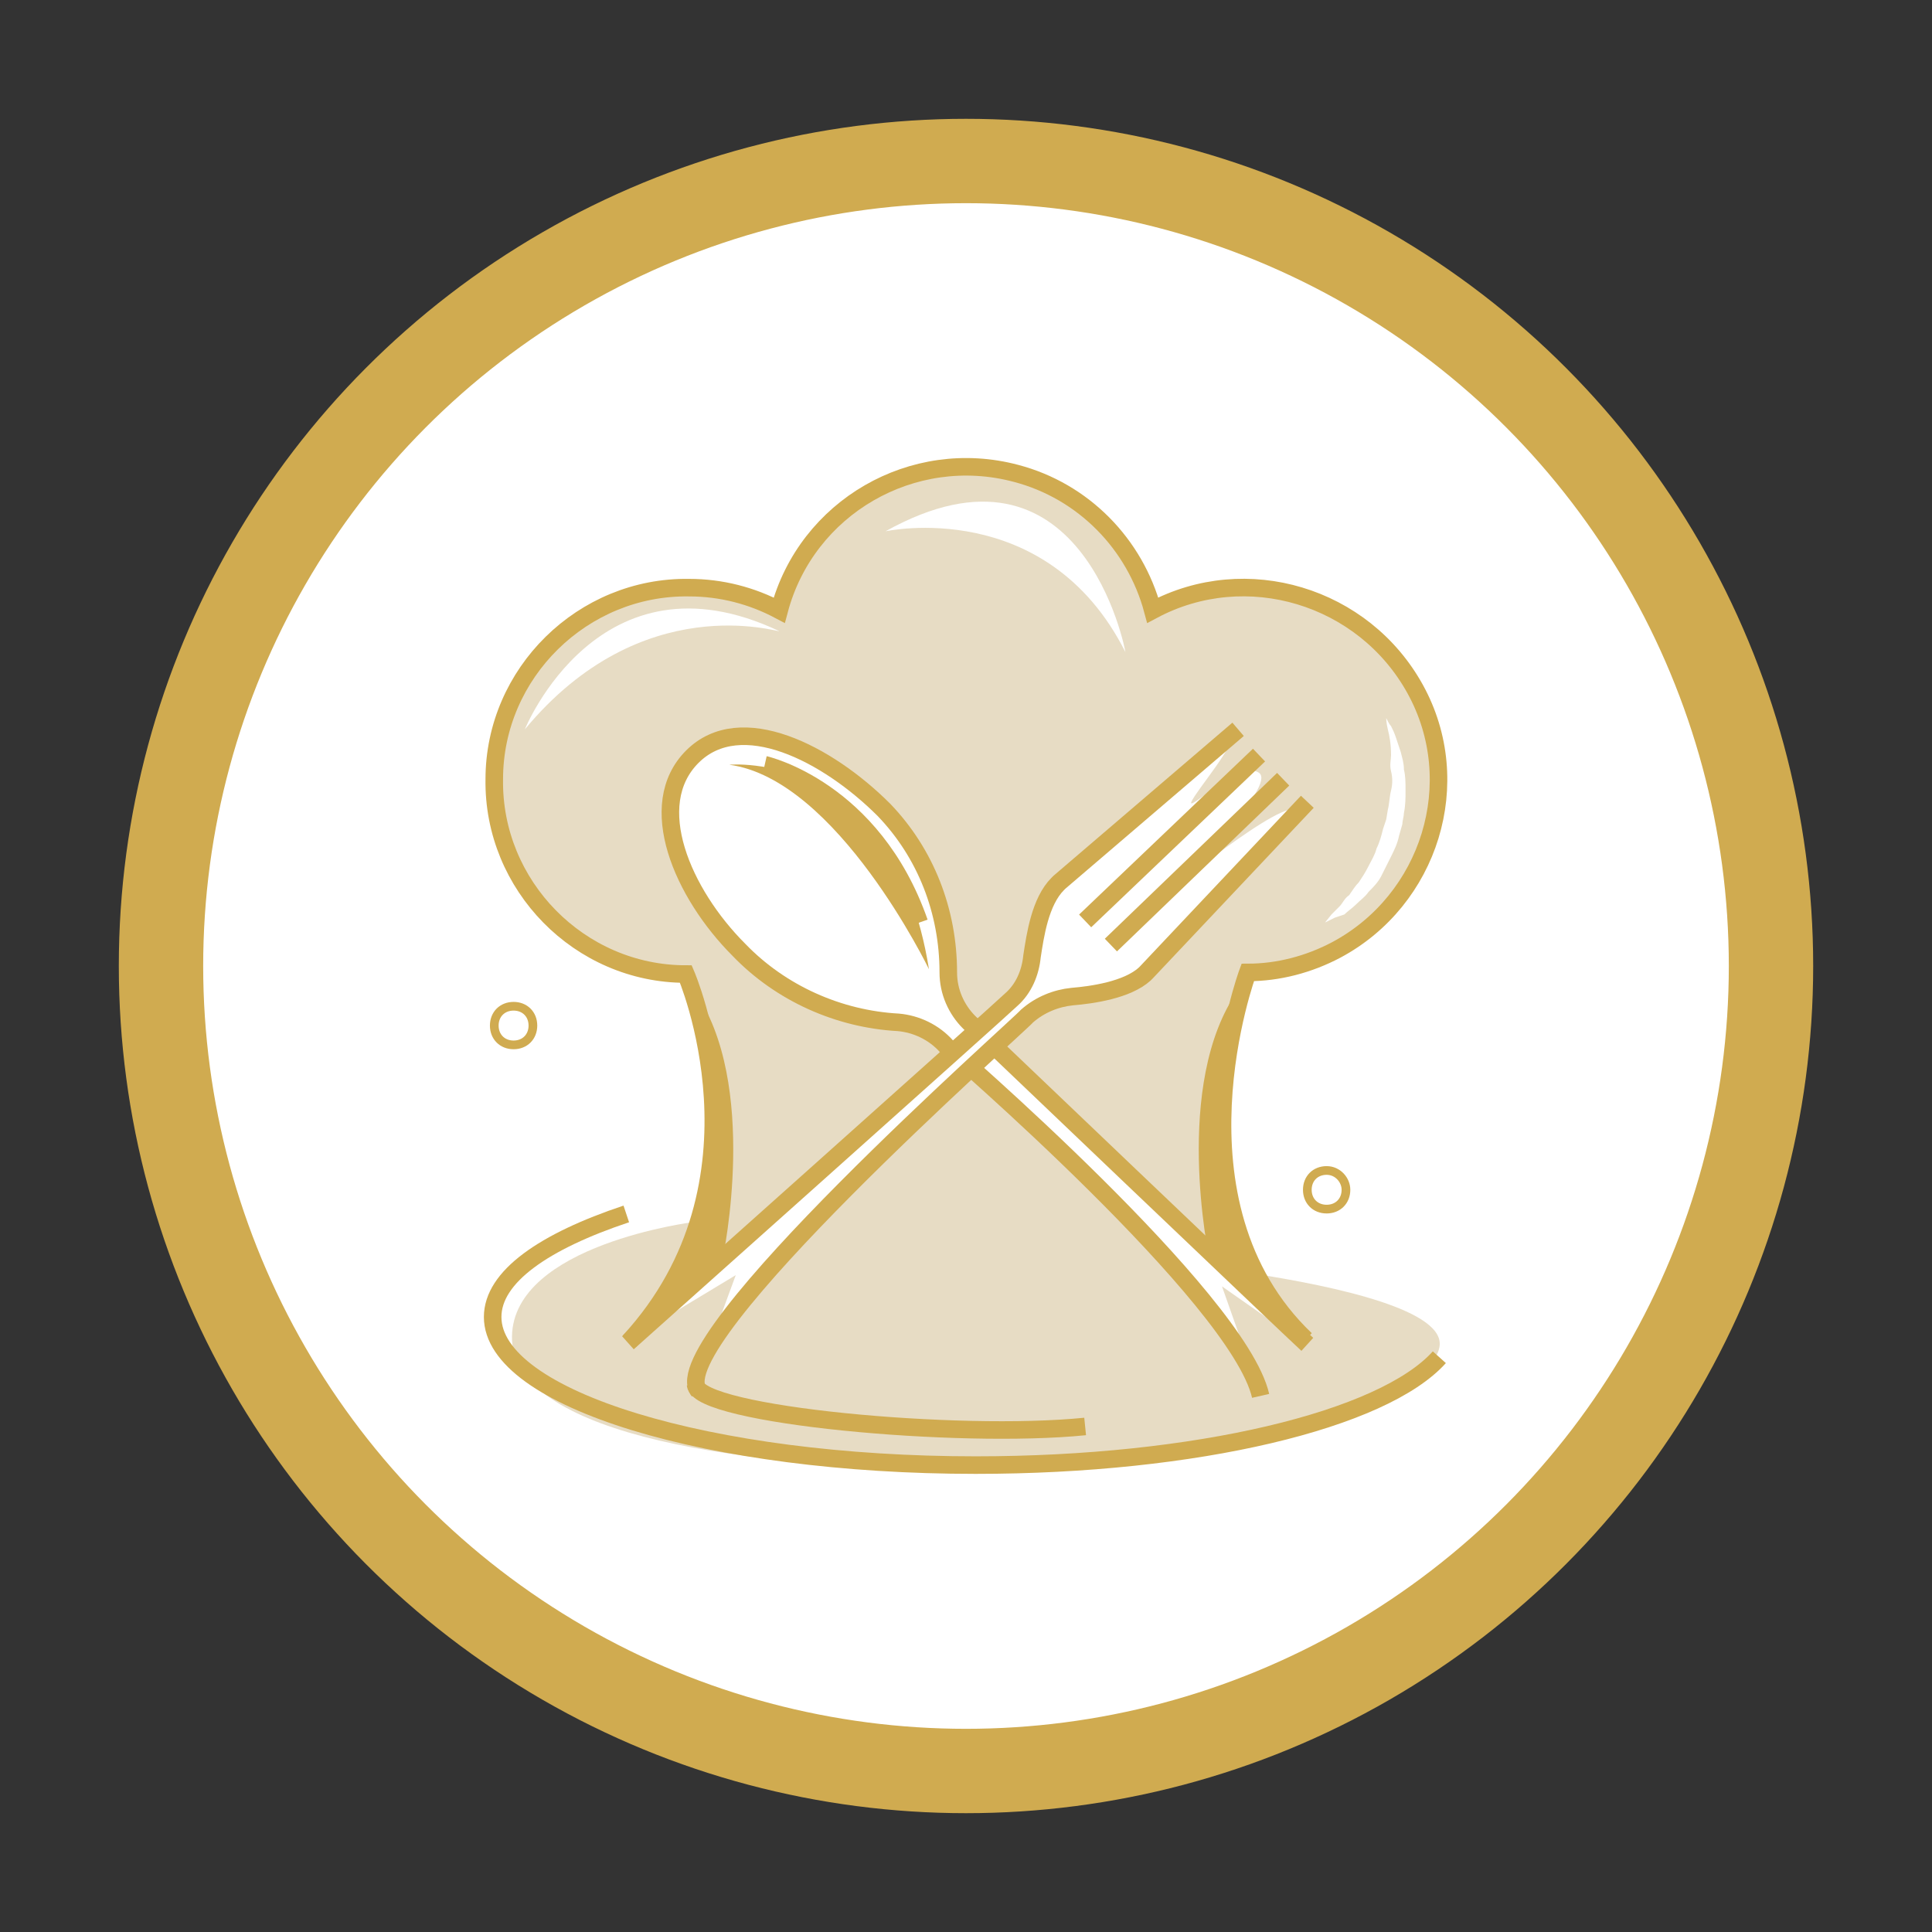 <?xml version="1.0" encoding="utf-8"?>
<!-- Generator: Adobe Illustrator 24.2.1, SVG Export Plug-In . SVG Version: 6.00 Build 0)  -->
<svg version="1.1" id="Layer_1" xmlns="http://www.w3.org/2000/svg" xmlns:xlink="http://www.w3.org/1999/xlink" x="0px" y="0px"
	 viewBox="0 0 120 120" style="enable-background:new 0 0 120 120;" xml:space="preserve">
<rect x="0" y="0" width="120" height="120" fill="#333333" stroke="none"/>
<style type="text/css">
	.st0{fill:#FFFFFF;stroke:#D0AB50;stroke-width:5.24;stroke-miterlimit:10;}
	.st1{opacity:0.7;fill:#DDCEAB;}
	.st2{fill:#FFFFFF;}
	.st3{fill:#D0AB50;}
	.st4{fill:none;stroke:#D0AB50;stroke-width:1.09;stroke-miterlimit:10;}
	.st5{fill:#FFF2DE;}
	.st6{fill:none;stroke:#D0AB50;stroke-width:0.54;stroke-miterlimit:10;}
</style>
<g>
	<circle class="st0" cx="60" cy="60" r="50"/>
	<g>
		<path class="st1" d="M77.8,79.1c-4.5-8.9-0.4-18.3-0.4-18.3c6.6,0,12-5.4,12-12s-5.4-12-12-12c-2,0-4,0.5-5.8,1.5
			c-1.7-6.4-8.3-10.2-14.7-8.5c-4.2,1.1-7.4,4.4-8.5,8.5c-5.8-3.2-13.1-1.1-16.3,4.7c-1,1.8-1.5,3.8-1.5,5.9c0,6.6,5.4,12,12,12
			c0,0,2.9,8.6,0.5,15c0,0-11.2,1.4-11.3,7.1s12.6,8.2,28,8.2s28.9-4,29.6-7.5C89.9,81.4,83,79.9,77.8,79.1z M71.6,81.6l0.2,0.2
			C71.8,81.8,71.7,81.7,71.6,81.6z"/>
		<path class="st2" d="M43,47c-4.5,3.7,0.4,9.9,2.9,12s4.8,3.8,8,4.3s3.4-0.1,4.7,1.4c1.3,1.5,17.4,15,19.7,22l-2.4-6.8l5,3.5
			c0,0-19.5-16.9-21.4-21.8s-0.7-7.2-4.7-11.2S46.4,44.1,43,47z"/>
		<path class="st3" d="M44.9,78.1c0,0,2.3-10.8-1.8-16.6c0,0,3.8,11.5-2.3,20.3L44.9,78.1z"/>
		<path class="st3" d="M75.1,78.1c0,0-2.3-10.8,1.8-16.6c0,0-3.8,11.5,2.3,20.3L75.1,78.1z"/>
		<path class="st3" d="M45.3,47.5c0,0,10.2-1,12.4,12.7C57.7,60.2,52,48.4,45.3,47.5z"/>
		<path class="st4" d="M39.1,83.3c9.1-9.9,3.5-22.8,3.5-22.8c-6.6,0-12-5.5-11.9-12.1c0-6.6,5.5-12,12.1-11.9c2,0,3.9,0.5,5.6,1.4
			c1.7-6.4,8.3-10.2,14.7-8.5c4.2,1.1,7.4,4.4,8.5,8.5c5.8-3.1,13.1-0.9,16.3,4.9S88.8,55.9,83,59c-1.7,0.9-3.6,1.4-5.5,1.4
			c0,0-5.3,14.3,3.6,22.8"/>
		<path class="st4" d="M81.2,83.5c-1.1-1-21-20-21-20c-0.8-0.8-1.3-1.9-1.3-3.1c0-3.8-1.4-7.4-4-10.1C51.4,46.8,46,44,43,47
			s-0.6,8.5,2.9,12c2.6,2.7,6.2,4.3,9.9,4.5c1.1,0.1,2.2,0.6,3,1.5c0,0,18.1,15.6,19.5,21.7"/>
		<path class="st4" d="M47.5,47.5c0,0,6.7,1.5,9.6,9.8"/>
		<polygon class="st5" points="61.9,63.7 58.9,66.4 59.1,66.7 62.3,63.7 		"/>
		<path class="st2" d="M86.1,44.6c0.1,0.2,0.2,0.4,0.3,0.5c0.1,0.2,0.2,0.4,0.3,0.7c0.1,0.3,0.2,0.6,0.3,0.9
			c0.1,0.4,0.2,0.7,0.2,1.1c0.1,0.4,0.1,0.8,0.1,1.3s0,0.9-0.1,1.4c0,0.2-0.1,0.5-0.1,0.7l-0.2,0.7c-0.1,0.5-0.3,0.9-0.5,1.3
			c-0.1,0.2-0.2,0.4-0.3,0.6c-0.1,0.2-0.2,0.4-0.3,0.6c-0.2,0.4-0.5,0.7-0.8,1c-0.2,0.3-0.5,0.5-0.8,0.8c-0.2,0.2-0.5,0.4-0.7,0.6
			L82.9,57l-0.6,0.3l0.4-0.5c0.1-0.1,0.3-0.3,0.5-0.5s0.3-0.5,0.6-0.7c0.2-0.3,0.4-0.6,0.6-0.8c0.2-0.3,0.4-0.6,0.6-1
			s0.4-0.7,0.5-1.1c0.2-0.4,0.3-0.8,0.4-1.2l0.2-0.6l0.1-0.6c0.1-0.4,0.1-0.8,0.2-1.2s0.1-0.8,0-1.2s0-0.7,0-1
			c0-0.7-0.1-1.2-0.2-1.6S86.1,44.6,86.1,44.6z"/>
		<path class="st4" d="M89.4,84.3C85.9,88.2,74.3,91,60.6,91c-16.5,0-30-4.1-30-9.2c0-2.5,3.2-4.7,8.3-6.4"/>
		<path class="st6" d="M33.1,63.7c0,0.7-0.5,1.2-1.2,1.2s-1.2-0.5-1.2-1.2s0.5-1.2,1.2-1.2S33.1,63,33.1,63.7L33.1,63.7z"/>
		<path class="st6" d="M83.6,73.9c0,0.7-0.5,1.2-1.2,1.2s-1.2-0.5-1.2-1.2s0.5-1.2,1.2-1.2l0,0C83.1,72.7,83.6,73.3,83.6,73.9z"/>
		<path class="st2" d="M76.4,45.7c0.5,0.4-2.1,3.4-2.4,4.1s3.1-2.6,4.2-1.8s-4.4,6.1-5.4,7.1s7.2-5.9,7.8-4.7c0,0-8.2,9.5-10.2,10.6
			s-5.9,1.6-5.9,1.6S47.9,78.4,46,81.1c-1.1,1.5-2,3.2-2.8,4.9l2.5-6.8L39.4,83l20.9-18.6c2.4-1.8,4-4.5,4.4-7.5c0,0,0-1.6,2.6-3.3
			S76.4,45.7,76.4,45.7z"/>
		<path class="st4" d="M81.2,49.8l-10,10.6l-0.1,0.1c-1.1,1-3.3,1.3-4.5,1.4c-1,0.1-2,0.5-2.8,1.2C63.3,63.7,41,83.4,43.4,86.4"/>
		<path class="st4" d="M76.9,45.3l-11.1,9.5l-0.1,0.1c-1.1,1.1-1.4,3.2-1.6,4.5c-0.1,1-0.5,2-1.3,2.7C62.3,62.6,39,83.4,39,83.4"/>
		<line class="st4" x1="67.4" y1="57.2" x2="78.2" y2="46.9"/>
		<line class="st4" x1="69" y1="58.7" x2="79.7" y2="48.4"/>
		<path class="st2" d="M32.6,45.3c0,0,4.6-11.4,15.8-6.1C48.4,39.3,39.9,36.5,32.6,45.3z"/>
		<path class="st2" d="M55,33c0,0,10-2.2,14.9,7.5C69.9,40.4,67.2,26.2,55,33z"/>
		<path class="st4" d="M43.2,86c0.2,1.9,16.3,3.4,24.2,2.6"/>
	</g>
</g>
</svg>
